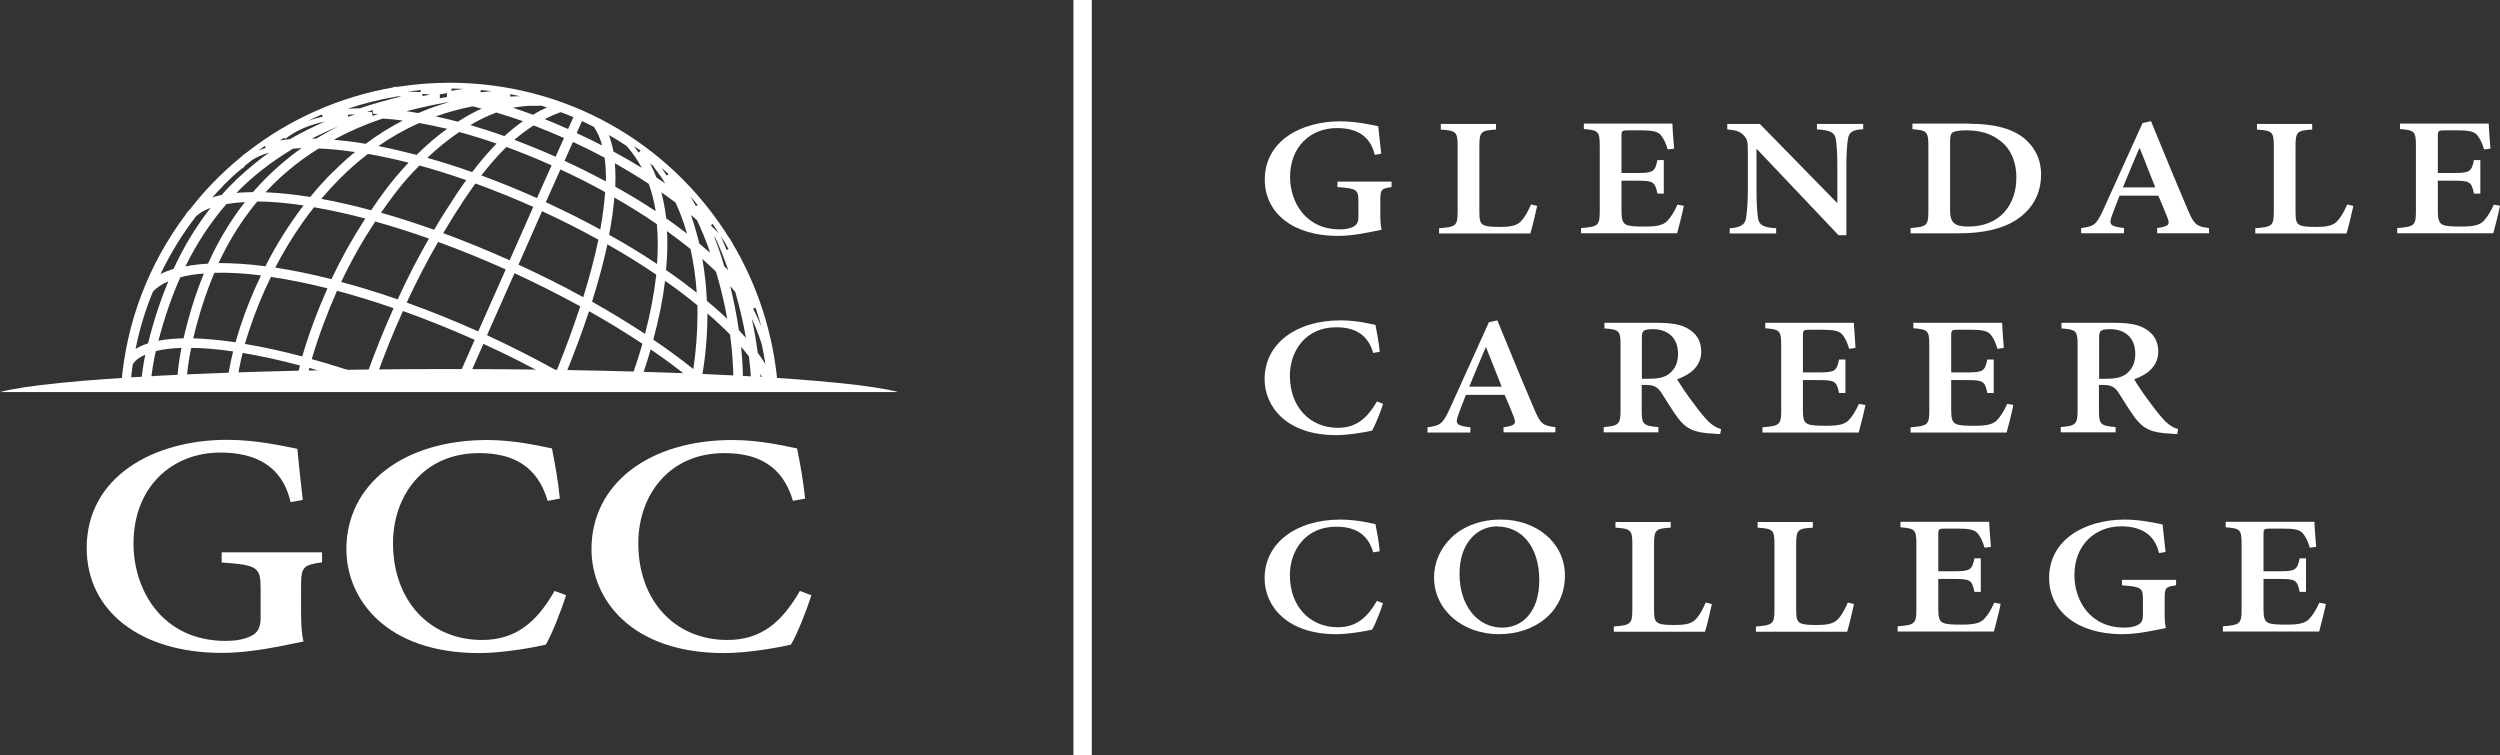 <?xml version="1.0" encoding="UTF-8"?><svg id="Layer_2" xmlns="http://www.w3.org/2000/svg" viewBox="0 0 133.52 40.34"><rect x="0" y="0" width="133.52" height="40.34" fill="#333333" stroke="none"/><defs><style>.cls-1{fill:#fff;}</style></defs><g id="Isolation_Mode"><path class="cls-1" d="m74.33,9.99c-.55.08-.61.12-.61.7v.73c0,.32.01.61.07.85-.63.13-1.51.33-2.35.33-2.35,0-3.89-1.2-3.89-3.01,0-2.06,1.93-3.11,4.04-3.11.85,0,1.66.19,2.02.26.03.31.08.8.16,1.47l-.35.06c-.24-1.06-1.03-1.43-2.02-1.43-1.39,0-2.5.98-2.5,2.61,0,1.33.82,2.8,2.65,2.8.26,0,.54-.04.72-.14.18-.09.28-.22.28-.53v-.8c0-.65-.06-.71-1.12-.79v-.29h2.89v.29Z"/><path class="cls-1" d="m82.1,10.98c-.07.34-.28,1.23-.37,1.49h-4.87v-.28c.89-.07.99-.12.99-.89v-3.5c0-.77-.09-.82-.9-.88v-.3h2.95v.3c-.79.05-.89.1-.89.88v3.53c0,.45.05.61.25.7.18.08.49.09.85.09.5,0,.87-.05,1.1-.28.19-.19.37-.48.56-.92l.33.08Z"/><path class="cls-1" d="m89.93,10.99c-.07.36-.28,1.2-.36,1.47h-5.13v-.28c.91-.07,1-.13,1-.89v-3.5c0-.8-.09-.83-.85-.9v-.29h4.73c0,.2.05.82.09,1.34l-.34.04c-.1-.34-.22-.59-.38-.78-.17-.18-.44-.24-1.08-.24h-.63c-.35,0-.38.03-.38.3v1.98h.8c.89,0,.99-.06,1.12-.69h.34v1.79h-.34c-.13-.65-.24-.69-1.12-.69h-.8v1.61c0,.42.05.64.25.74.18.09.55.1.98.1.63,0,.97-.06,1.21-.29.18-.19.38-.49.55-.88l.34.06Z"/><path class="cls-1" d="m99.52,6.9c-.56.03-.78.14-.83.56-.04.27-.08.69-.08,1.51v3.59h-.42l-4.36-4.6h-.02v2.13c0,.81.04,1.21.07,1.49.05.42.25.57.98.61v.28h-2.48v-.28c.58-.04.83-.18.88-.58.04-.3.09-.71.09-1.52v-1.91c0-.61-.02-.73-.21-.94-.21-.22-.43-.29-.89-.33v-.29h1.74l4.11,4.2h.03v-1.84c0-.82-.04-1.23-.07-1.49-.05-.4-.28-.54-1.02-.58v-.29h2.47v.29Z"/><path class="cls-1" d="m105.17,6.61c1.3,0,2.28.24,2.94.78.51.42.9,1.06.9,1.92,0,1.09-.5,1.88-1.29,2.41-.76.51-1.82.74-3.1.74h-2.58v-.28c.85-.07.95-.12.95-.89v-3.51c0-.77-.1-.82-.85-.88v-.3h3.03Zm-1.02,4.62c0,.67.24.87.98.87,1.63,0,2.56-1.1,2.56-2.62,0-.89-.34-1.62-.96-2.03-.44-.33-1.02-.49-1.73-.49-.41,0-.65.06-.73.13-.09.07-.12.2-.12.51v3.63Z"/><path class="cls-1" d="m115.21,12.46v-.28c.63-.09.69-.19.55-.55-.12-.31-.29-.73-.49-1.18h-2.07c-.13.34-.27.69-.4,1.05-.18.49-.12.59.64.68v.28h-2.29v-.28c.68-.09.81-.17,1.17-.95l2.11-4.66.45-.1c.65,1.58,1.3,3.18,1.97,4.74.33.79.47.89,1.13.97v.28h-2.76Zm-.93-4.55h-.02c-.31.71-.6,1.42-.88,2.1h1.73l-.83-2.1Z"/><path class="cls-1" d="m125.69,10.98c-.07.34-.28,1.23-.37,1.49h-4.87v-.28c.89-.07.99-.12.99-.89v-3.5c0-.77-.09-.82-.9-.88v-.3h2.95v.3c-.79.05-.89.1-.89.88v3.53c0,.45.05.61.25.7.18.08.49.09.85.09.5,0,.87-.05,1.1-.28.19-.19.37-.48.56-.92l.33.08Z"/><path class="cls-1" d="m133.52,10.99c-.07.36-.28,1.2-.36,1.47h-5.13v-.28c.91-.07,1-.13,1-.89v-3.5c0-.8-.09-.83-.85-.9v-.29h4.74c0,.2.05.82.09,1.34l-.34.04c-.1-.34-.22-.59-.38-.78-.17-.18-.44-.24-1.08-.24h-.63c-.35,0-.38.03-.38.3v1.98h.81c.89,0,.99-.06,1.12-.69h.34v1.79h-.34c-.13-.65-.24-.69-1.12-.69h-.81v1.61c0,.42.05.64.25.74.18.09.55.1.98.1.63,0,.97-.06,1.21-.29.18-.19.38-.49.55-.88l.34.06Z"/><path class="cls-1" d="m73.87,21.57c-.14.43-.41,1.12-.59,1.43-.27.06-1.2.24-1.92.24-2.68,0-3.82-1.55-3.82-2.99,0-1.87,1.65-3.14,4.06-3.14.84,0,1.59.19,1.86.24.1.51.17.9.23,1.44l-.35.06c-.3-1.03-1.03-1.37-1.98-1.37-1.61,0-2.47,1.24-2.47,2.59,0,1.66,1.07,2.78,2.56,2.78.96,0,1.56-.49,2.09-1.41l.33.13Z"/><path class="cls-1" d="m80.3,23.1v-.28c.63-.09.69-.19.55-.55-.12-.31-.29-.74-.49-1.18h-2.07c-.13.34-.27.69-.4,1.05-.18.49-.12.6.64.68v.28h-2.29v-.28c.68-.09.81-.17,1.17-.95l2.11-4.66.45-.1c.65,1.58,1.3,3.18,1.97,4.74.33.79.47.89,1.13.96v.28h-2.77Zm-.93-4.55h-.02c-.31.71-.6,1.42-.88,2.1h1.73l-.83-2.1Z"/><path class="cls-1" d="m91.86,23.18c-.08,0-.21,0-.33-.02-1.07-.04-1.48-.27-1.92-.84-.3-.41-.61-.92-.91-1.39-.18-.25-.36-.37-.78-.37h-.24v1.36c0,.75.09.82.89.89v.28h-2.92v-.28c.79-.07.9-.14.9-.89v-3.52c0-.74-.09-.8-.86-.86v-.3h2.74c.84,0,1.35.08,1.75.33.41.24.68.64.68,1.2,0,.78-.57,1.23-1.29,1.49.17.28.57.89.88,1.28.36.5.59.76.8.98.24.22.44.33.67.4l-.05.27Zm-3.82-2.95c.48,0,.82-.06,1.07-.24.36-.27.51-.62.51-1.09,0-.97-.67-1.32-1.33-1.32-.28,0-.43.03-.5.09-.07.05-.1.15-.1.36v2.2h.35Z"/><path class="cls-1" d="m99.63,21.63c-.07.36-.28,1.19-.36,1.47h-5.14v-.28c.91-.07,1-.13,1-.89v-3.5c0-.8-.09-.83-.85-.9v-.29h4.73c.01.19.05.81.09,1.34l-.34.05c-.1-.35-.22-.6-.38-.78-.17-.18-.44-.24-1.08-.24h-.63c-.35,0-.38.03-.38.3v1.98h.81c.89,0,.99-.06,1.12-.69h.34v1.79h-.34c-.13-.65-.24-.69-1.12-.69h-.81v1.61c0,.42.05.64.25.73.18.09.55.1.98.1.63,0,.97-.06,1.21-.29.18-.19.38-.49.55-.88l.34.06Z"/><path class="cls-1" d="m107.53,21.63c-.07.36-.28,1.19-.36,1.47h-5.13v-.28c.91-.07,1-.13,1-.89v-3.5c0-.8-.09-.83-.85-.9v-.29h4.74c0,.19.05.81.09,1.34l-.34.05c-.1-.35-.22-.6-.38-.78-.17-.18-.44-.24-1.08-.24h-.63c-.35,0-.38.03-.38.3v1.98h.81c.89,0,.99-.06,1.12-.69h.34v1.79h-.34c-.13-.65-.24-.69-1.12-.69h-.81v1.61c0,.42.05.64.25.73.18.09.55.1.98.1.63,0,.97-.06,1.21-.29.18-.19.38-.49.55-.88l.34.06Z"/><path class="cls-1" d="m116.28,23.18c-.08,0-.21,0-.33-.02-1.07-.04-1.48-.27-1.92-.84-.3-.41-.61-.92-.91-1.39-.18-.25-.36-.37-.78-.37h-.24v1.36c0,.75.09.82.89.89v.28h-2.93v-.28c.79-.07.9-.14.9-.89v-3.52c0-.74-.09-.8-.86-.86v-.3h2.74c.84,0,1.35.08,1.75.33.41.24.68.64.68,1.2,0,.78-.57,1.23-1.29,1.49.17.28.57.89.88,1.28.36.5.59.76.8.98.24.22.44.33.67.4l-.05.27Zm-3.82-2.95c.48,0,.82-.06,1.07-.24.36-.27.51-.62.51-1.09,0-.97-.67-1.32-1.33-1.32-.28,0-.43.03-.5.09-.07.05-.1.15-.1.36v2.2h.35Z"/><path class="cls-1" d="m73.87,32.2c-.14.43-.41,1.13-.59,1.43-.27.06-1.2.24-1.92.24-2.68,0-3.82-1.55-3.82-2.98,0-1.87,1.65-3.14,4.06-3.14.84,0,1.59.19,1.86.24.1.51.17.9.23,1.45l-.35.06c-.3-1.03-1.03-1.37-1.98-1.37-1.61,0-2.47,1.24-2.47,2.59,0,1.67,1.07,2.78,2.56,2.78.96,0,1.56-.49,2.09-1.41l.33.13Z"/><path class="cls-1" d="m80.18,27.75c1.83,0,3.4,1.2,3.4,2.99,0,1.94-1.6,3.13-3.53,3.13s-3.46-1.29-3.46-3.03c0-1.58,1.31-3.09,3.57-3.09h.01Zm-.21.36c-1.09,0-2.02.9-2.02,2.54s.91,2.87,2.29,2.87c1.06,0,1.97-.84,1.97-2.53,0-1.83-.97-2.87-2.24-2.87h-.01Z"/><path class="cls-1" d="m91.43,32.25c-.07.35-.28,1.23-.37,1.49h-4.87v-.28c.89-.07.99-.13.99-.9v-3.5c0-.77-.09-.82-.9-.88v-.3h2.95v.3c-.79.05-.89.1-.89.88v3.53c0,.45.05.61.25.7.18.08.49.09.85.09.5,0,.87-.05,1.1-.28.19-.18.37-.48.56-.92l.33.08Z"/><path class="cls-1" d="m99.02,32.25c-.07.35-.28,1.23-.37,1.49h-4.87v-.28c.89-.07.99-.13.99-.9v-3.5c0-.77-.09-.82-.9-.88v-.3h2.95v.3c-.79.05-.89.1-.89.88v3.53c0,.45.05.61.25.7.18.08.49.09.85.09.5,0,.87-.05,1.1-.28.19-.18.37-.48.56-.92l.33.08Z"/><path class="cls-1" d="m106.85,32.26c-.07.36-.28,1.19-.36,1.47h-5.14v-.28c.91-.07,1-.14,1-.89v-3.5c0-.8-.09-.83-.85-.9v-.29h4.74c0,.2.05.81.09,1.34l-.34.04c-.1-.35-.22-.59-.38-.78-.17-.18-.44-.24-1.08-.24h-.63c-.35,0-.38.03-.38.3v1.98h.81c.89,0,.99-.06,1.12-.69h.34v1.79h-.34c-.13-.65-.24-.69-1.12-.69h-.81v1.61c0,.42.05.64.25.73.18.09.55.1.98.1.63,0,.97-.06,1.21-.29.18-.19.38-.49.55-.88l.34.06Z"/><path class="cls-1" d="m116.22,31.26c-.55.08-.61.12-.61.7v.73c0,.32,0,.61.07.85-.63.13-1.51.33-2.35.33-2.35,0-3.89-1.2-3.89-3.01,0-2.05,1.93-3.11,4.04-3.11.85,0,1.66.19,2.02.26.03.31.08.8.16,1.47l-.35.06c-.24-1.05-1.03-1.43-2.02-1.43-1.39,0-2.5.99-2.5,2.61,0,1.33.82,2.8,2.66,2.8.26,0,.54-.04.72-.14.18-.09.28-.22.28-.53v-.8c0-.65-.06-.71-1.12-.79v-.29h2.89v.29Z"/><path class="cls-1" d="m124.22,32.26c-.07.36-.28,1.19-.36,1.47h-5.14v-.28c.91-.07,1-.14,1-.89v-3.5c0-.8-.09-.83-.85-.9v-.29h4.74c0,.2.05.81.09,1.34l-.34.04c-.1-.35-.22-.59-.38-.78-.17-.18-.44-.24-1.08-.24h-.63c-.35,0-.38.03-.38.3v1.98h.81c.89,0,.99-.06,1.12-.69h.34v1.79h-.34c-.13-.65-.24-.69-1.12-.69h-.81v1.61c0,.42.05.64.24.73.18.09.55.1.98.1.63,0,.97-.06,1.21-.29.18-.19.38-.49.55-.88l.34.06Z"/><rect class="cls-1" x="57.33" width=".98" height="40.34"/><path class="cls-1" d="m17.21,30.03c-1.02.15-1.13.23-1.13,1.3v1.35c0,.59.02,1.14.13,1.58-1.17.24-2.8.61-4.36.61-4.36,0-7.22-2.24-7.22-5.6,0-3.82,3.58-5.78,7.5-5.78,1.58,0,3.08.35,3.75.48.05.58.15,1.48.29,2.73l-.65.12c-.44-1.96-1.91-2.65-3.75-2.65-2.58,0-4.64,1.83-4.64,4.86,0,2.47,1.52,5.2,4.93,5.2.49,0,1-.08,1.34-.26.34-.16.52-.41.52-.99v-1.48c0-1.2-.11-1.32-2.08-1.46v-.54h5.36v.54Z"/><path class="cls-1" d="m30.24,31.78c-.26.81-.76,2.09-1.09,2.65-.5.12-2.23.45-3.56.45-4.97,0-7.09-2.88-7.09-5.55,0-3.48,3.06-5.83,7.53-5.83,1.56,0,2.95.36,3.45.45.18.94.32,1.68.42,2.68l-.65.12c-.56-1.91-1.91-2.55-3.67-2.55-2.99,0-4.59,2.3-4.59,4.81,0,3.1,1.99,5.17,4.75,5.17,1.78,0,2.9-.91,3.88-2.62l.61.23Z"/><path class="cls-1" d="m43.34,31.78c-.26.81-.76,2.09-1.1,2.65-.5.12-2.23.45-3.56.45-4.98,0-7.09-2.88-7.09-5.55,0-3.48,3.06-5.83,7.53-5.83,1.56,0,2.95.36,3.45.45.19.94.32,1.68.43,2.68l-.65.12c-.56-1.91-1.91-2.55-3.67-2.55-2.99,0-4.59,2.3-4.59,4.81,0,3.1,1.98,5.17,4.75,5.17,1.78,0,2.9-.91,3.88-2.62l.61.23Z"/><path class="cls-1" d="m47.97,20.94c-2.57-.7-12.33-1.23-23.98-1.23s-21.42.53-23.99,1.23h47.97Z"/><path class="cls-1" d="m6.45,20.5h.52c.03-.35.07-.7.12-1.05l.02-.02c.13-.2.35-.36.65-.49-.11.52-.18,1.04-.23,1.57h.51c.06-.59.15-1.18.28-1.76.39-.1.85-.15,1.37-.17-.13.63-.2,1.28-.25,1.93h.5c.05-.65.14-1.3.27-1.93.66,0,1.42.07,2.24.19-.14.57-.25,1.15-.34,1.74h.52c.09-.56.19-1.12.33-1.66.95.16,1.98.38,3.06.67-.09.32-.16.66-.24.99h.53c.07-.29.13-.58.21-.86.89.25,1.82.54,2.76.86h1.5c-.24-.09-.48-.18-.72-.27.44-1.24.93-2.46,1.46-3.63,1.26.45,2.55.97,3.83,1.54l-1.04,2.36h.56l.95-2.15.03.02c1.27.58,2.51,1.21,3.7,1.88-.04.09-.08.17-.11.26h.56s0,0,0,0c0,0,0,0,0,0h1c-.27-.16-.53-.32-.81-.48.48-1.18.91-2.33,1.27-3.42,1,.56,1.96,1.15,2.85,1.74-.2.7-.44,1.43-.71,2.16h.55c.22-.63.43-1.25.6-1.86.72.49,1.4.99,2.01,1.49.06.05.12.1.18.14-.01.08-.04.16-.05.23h1.11c-.17-.15-.33-.29-.5-.44.19-1.11.28-2.21.28-3.28v-.06c.44.38.85.76,1.21,1.13.12.87.18,1.74.18,2.57,0,.02,0,.05,0,.07h.51s0-.05,0-.07c0-.63-.03-1.27-.1-1.92.15.18.29.35.42.52.06.49.1.98.13,1.47h.5c-.01-.18,0-.36-.02-.55.1.19.18.37.25.55h.32c-.03-.07-.05-.14-.08-.22l.1-.03c0,.08.02.16.03.25h.3c-.23-2.67-1.06-5.26-2.43-7.55-.02-.03-.09-.19-.15-.24-3.24-5.2-8.83-8.3-14.94-8.3-.94,0-1.89.08-2.8.22h-.2v.03c-2.85.49-5.56,1.69-7.83,3.47-.13.09-.26.19-.36.29-1,.82-1.91,1.76-2.69,2.77-.04.04-.08.07-.11.11l-.09.12h.01c-2.01,2.67-3.19,5.78-3.46,9.07Zm33.9-4.07c.12.34.22.68.32,1.03-.12-.3-.27-.64-.45-.97l.13-.06Zm.33,1.94c.08.36.14.72.2,1.08-.12-.2-.26-.4-.41-.61-.08-.61-.19-1.22-.32-1.83.32.69.53,1.36.53,1.36Zm-1.4-2.74c.23.8.42,1.62.56,2.42-.12-.14-.25-.28-.38-.42-.11-.78-.27-1.57-.46-2.35.1.12.2.23.29.34Zm-31.38,2.71c-.25.08-.47.18-.66.3.21-1.05.52-2.08.93-3.07.2-.21.48-.4.82-.55-.42,1.02-.79,2.13-1.08,3.31Zm1.9-.27c-.5.01-.95.05-1.34.13.32-1.22.71-2.36,1.17-3.39.37-.1.79-.17,1.26-.2-.44,1.06-.8,2.22-1.09,3.47Zm19.87-9.7c-.74-.33-1.48-.63-2.2-.9.34-.29.68-.55,1.03-.77.54.21,1.08.43,1.62.67l-.45,1.01Zm2.65,1.88c-.04.61-.13,1.28-.26,2.01-.92-.51-1.89-.99-2.91-1.46l.78-1.75c.82.38,1.62.78,2.39,1.21Zm-2.86-1.42l-.78,1.75c-.99-.44-1.99-.85-2.97-1.21.46-.59.89-1.09,1.34-1.52.79.29,1.6.62,2.41.98Zm-4.66,1.82c.2-.3.4-.58.59-.85,1.02.37,2.06.79,3.09,1.25l-1.26,2.85c-1.19-.53-2.38-1.02-3.55-1.45.37-.62.75-1.23,1.13-1.8Zm-1.62,1.62c-.96-.34-1.91-.65-2.83-.91.21-.3.42-.6.64-.89.42-.57.9-1.12,1.41-1.63.82.22,1.66.49,2.5.78-.17.24-.35.49-.52.75-.41.62-.82,1.26-1.2,1.91Zm2.03-3.08c-.81-.29-1.61-.54-2.39-.76.55-.52,1.13-.99,1.71-1.38.65.18,1.31.38,1.99.62-.43.44-.86.94-1.31,1.53Zm-2.97-.92c-.7-.18-1.38-.34-2.03-.47.69-.48,1.43-.9,2.18-1.23.48.09.98.19,1.49.31-.56.4-1.1.87-1.63,1.39Zm-.42.42c-.45.47-.87.97-1.25,1.48-.26.35-.51.7-.75,1.06-.92-.25-1.81-.45-2.66-.61.32-.38.65-.74.98-1.07.48-.48.99-.93,1.51-1.33.7.12,1.43.28,2.18.47Zm-5.04,2.38c.86.15,1.78.35,2.73.6-.67,1.03-1.28,2.12-1.81,3.24-1.05-.27-2.05-.47-3-.62.61-1.16,1.3-2.25,2.07-3.22Zm-2.61,3.15c-.91-.12-1.74-.17-2.5-.17.57-1.22,1.27-2.33,2.07-3.29.74,0,1.57.08,2.47.21-.75.99-1.44,2.07-2.03,3.24Zm3.6-5.03c-.41.41-.82.86-1.2,1.33-.86-.14-1.66-.22-2.39-.25.37-.4.76-.78,1.18-1.13.51-.44,1.07-.84,1.66-1.21.6.02,1.25.09,1.94.19-.41.33-.8.69-1.19,1.08Zm-2.74-.44c-.54.46-1.05.97-1.52,1.51-.31,0-.6.02-.88.04.42-.43.86-.83,1.33-1.2.52-.41,1.09-.8,1.69-1.16.15-.01.3-.02.46-.03-.38.26-.73.54-1.07.83Zm-1.95,2.04c-.76.98-1.43,2.08-1.97,3.29-.44.03-.84.07-1.21.15.61-1.24,1.35-2.36,2.19-3.33.3-.05.63-.09.99-.11Zm-.25,6.67c-.09.27-.17.54-.25.82-.82-.12-1.58-.19-2.26-.21.3-1.26.68-2.44,1.13-3.5.74-.02,1.57.02,2.49.14-.43.9-.81,1.82-1.11,2.75Zm3.32,1.58c-1.08-.29-2.11-.51-3.07-.67.07-.25.15-.49.23-.74.32-.96.71-1.92,1.16-2.84.95.14,1.96.34,3.02.61-.52,1.16-.98,2.39-1.35,3.64Zm3.42,1.05c-1-.34-1.98-.65-2.92-.91.37-1.25.83-2.48,1.35-3.65.98.26,1.99.57,3.02.93-.53,1.17-1.01,2.39-1.46,3.63Zm1.67-4.1c-1.03-.36-2.04-.67-3.02-.93.53-1.12,1.14-2.2,1.82-3.23.93.26,1.9.57,2.87.91-.6,1.04-1.16,2.13-1.67,3.25Zm4.3,1.71c-1.27-.57-2.56-1.09-3.82-1.54.52-1.12,1.08-2.21,1.68-3.24,1.2.44,2.41.93,3.61,1.47l-1.47,3.31Zm4.19,2.09c-1.18-.66-2.42-1.28-3.68-1.87l-.04-.02,1.47-3.31h0c1.2.56,2.38,1.15,3.51,1.77-.36,1.1-.78,2.25-1.26,3.43Zm1.42-3.92c-1.11-.61-2.27-1.19-3.45-1.73h-.01s1.26-2.86,1.26-2.86c1.03.47,2.04.99,3.01,1.52-.2.95-.47,1.98-.81,3.07Zm5.88,3.84c-.65-.52-1.37-1.05-2.14-1.57.3-1.1.51-2.15.63-3.14.62.43,1.2.87,1.73,1.31,0,.16,0,.33,0,.5,0,.95-.08,1.93-.22,2.9Zm-1.94-5.61c-.8-.54-1.66-1.06-2.56-1.56.14-.71.23-1.38.28-1.99.79.45,1.56.93,2.27,1.42.03.34.05.7.05,1.06,0,.34-.01.7-.04,1.07Zm.53-1.76c.44.32.86.64,1.26.96.16.74.28,1.53.33,2.33-.51-.4-1.06-.81-1.64-1.21.05-.49.07-.96.07-1.4,0-.23,0-.46-.02-.69Zm2.13,3.73h0c-.03-.77-.11-1.52-.24-2.24.26.23.5.46.73.68.25.83.45,1.67.6,2.52-.33-.32-.7-.64-1.09-.97Zm.94-1.83c-.07-.22-.13-.43-.2-.64-.11-.33-.23-.66-.35-.97.02.02.04.04.06.06.13.27.4.88.7,1.75-.07-.07-.14-.14-.21-.21Zm0-1.33s.09.14.12.21c.03.06.06.12.1.18l-.1.05c-.13-.31-.23-.55-.32-.73.07.1.13.19.2.29Zm-.63-.95c.12.16.22.33.33.5-.14-.14-.28-.28-.43-.42l.09-.08Zm-.22,1.47c-.16-.14-.33-.28-.49-.42-.13-.53-.28-1.04-.45-1.53.11.09.21.18.32.27.25.53.5,1.13.71,1.75-.03-.02-.05-.05-.08-.07Zm-.57-2.49l-.1.07c-.12-.21-.22-.4-.33-.55.14.16.29.32.42.49Zm-.59,1.53c-.35-.27-.72-.54-1.1-.81-.06-.49-.14-.95-.26-1.39.26.18.52.37.76.55.24.51.44,1.07.61,1.65Zm-1.34-3.5c.12.11.24.21.37.33l-.1.08c-.09-.14-.18-.27-.27-.4h0Zm-.4-.07l-.02.02.09.12c.18.24.36.49.52.76-.15-.11-.31-.21-.47-.32-.1-.26-.22-.51-.34-.75.07.06.15.12.22.18Zm.08,2.38c-.68-.45-1.4-.89-2.16-1.31,0-.15.01-.3.01-.44,0-.28-.01-.55-.03-.81.62.35,1.23.72,1.81,1.1.16.45.29.95.37,1.47Zm-.81-3.23l-.1.1c-.09-.12-.17-.24-.26-.35.12.08.25.16.37.25Zm-.74-.25c.31.35.58.74.81,1.17-.49-.3-1-.6-1.52-.88-.06-.32-.14-.61-.24-.88.32.18.64.38.95.59Zm1.58,6.87c-.11.99-.31,2.05-.6,3.16-.89-.58-1.84-1.16-2.83-1.72.34-1.09.62-2.12.82-3.06.92.52,1.79,1.06,2.61,1.62Zm-2.69-5.15c0,.06,0,.11,0,.17-.71-.38-1.45-.75-2.21-1.1l.45-1.01c.56.26,1.13.54,1.69.84.05.34.07.71.07,1.1Zm-1.27-3.05c.22.1.44.21.65.32v.02c.18.27.32.59.42.96-.45-.23-.9-.45-1.36-.66l.28-.64Zm-.47-.21l-.28.63c-.42-.19-.84-.36-1.25-.53.28-.14.57-.27.86-.37.22.08.45.17.68.27Zm-1.92-.61h.15s0-.02,0-.02c.12.03.24.07.36.11-.25.11-.5.24-.74.39-.36-.13-.72-.26-1.07-.37.35-.07.69-.11,1.02-.11.1,0,.19,0,.28,0Zm-1.44-.62c.17.03.33.07.49.11-.17,0-.34.01-.5.02v-.13Zm.66,1.45c-.33.23-.66.5-.98.79-.61-.22-1.22-.41-1.82-.59.47-.28.93-.5,1.39-.67.46.14.93.29,1.41.46Zm-1.67-1.61c-.2.02-.38.04-.58.06v-.12c.19.02.38.03.58.06Zm-1.5-.12c-.22.03-.43.06-.64.1v-.12c.21,0,.42.01.64.02Zm.5.93c.16.04.31.08.47.12-.42.19-.84.43-1.27.7-.4-.11-.79-.2-1.18-.28.64-.23,1.3-.41,1.97-.54Zm-1.38-.7v.2c-.13.02-.25.05-.38.07v-.21c.12-.02.25-.04.38-.07Zm-.93.08c-.13.02-.25.05-.38.07v-.12c.12.01.25.03.38.04Zm-.47-.26v.12c-.24-.02-.47-.02-.7-.03.23-.03.47-.06.7-.08Zm1.5.66c-.56.16-1.1.35-1.63.58-.21-.04-.42-.07-.63-.1.72-.19,1.48-.36,2.26-.49Zm-4.44,2.22c-.59-.1-1.16-.17-1.7-.22.81-.44,1.68-.82,2.61-1.13.35.02.71.06,1.07.11-.68.35-1.35.77-1.98,1.24Zm-.96-1.55c.13-.01.26-.02.39-.02-.12.04-.24.09-.36.13l-.02-.11Zm1-.14c.11-.04.22-.07.33-.11l.03.2c.08,0,.17,0,.25.01-.09.03-.19.07-.28.1l-.03-.21c-.1,0-.2,0-.3,0Zm1.65-.84h.06c.05,0,.1,0,.15,0-.77.19-1.51.4-2.2.63-.23,0-.45.02-.67.03.87-.29,1.76-.51,2.66-.66Zm-4.32,2.25c-.08,0-.16,0-.25,0,.46-.23.93-.45,1.43-.65-.41.2-.81.42-1.18.65Zm.29-1.29l.04.12c-.27.06-.53.14-.78.22.25-.12.49-.23.74-.34Zm-2,1.25l.04.06.12-.09c.53-.39,1.2-.67,2-.84-.65.29-1.28.6-1.86.94-.19.02-.37.04-.54.07.08-.05.15-.1.23-.14Zm-1.05.43l.05.11c-.14.04-.27.09-.4.15.12-.08.23-.17.34-.25Zm-2.23,2.13c.32-.32.66-.64,1.03-.94l.02.02.1-.12s.04-.04.07-.07c.11-.09.22-.18.33-.26.25-.16.56-.3.92-.4-.25.17-.49.35-.72.54-.65.52-1.27,1.09-1.82,1.72-.18.04-.34.08-.5.13.19-.21.39-.42.58-.61Zm-1.43,1.62c.2-.18.45-.32.77-.44-.76.97-1.43,2.06-1.98,3.26-.25.08-.49.17-.7.28.53-1.1,1.17-2.15,1.91-3.1Z"/></g></svg>